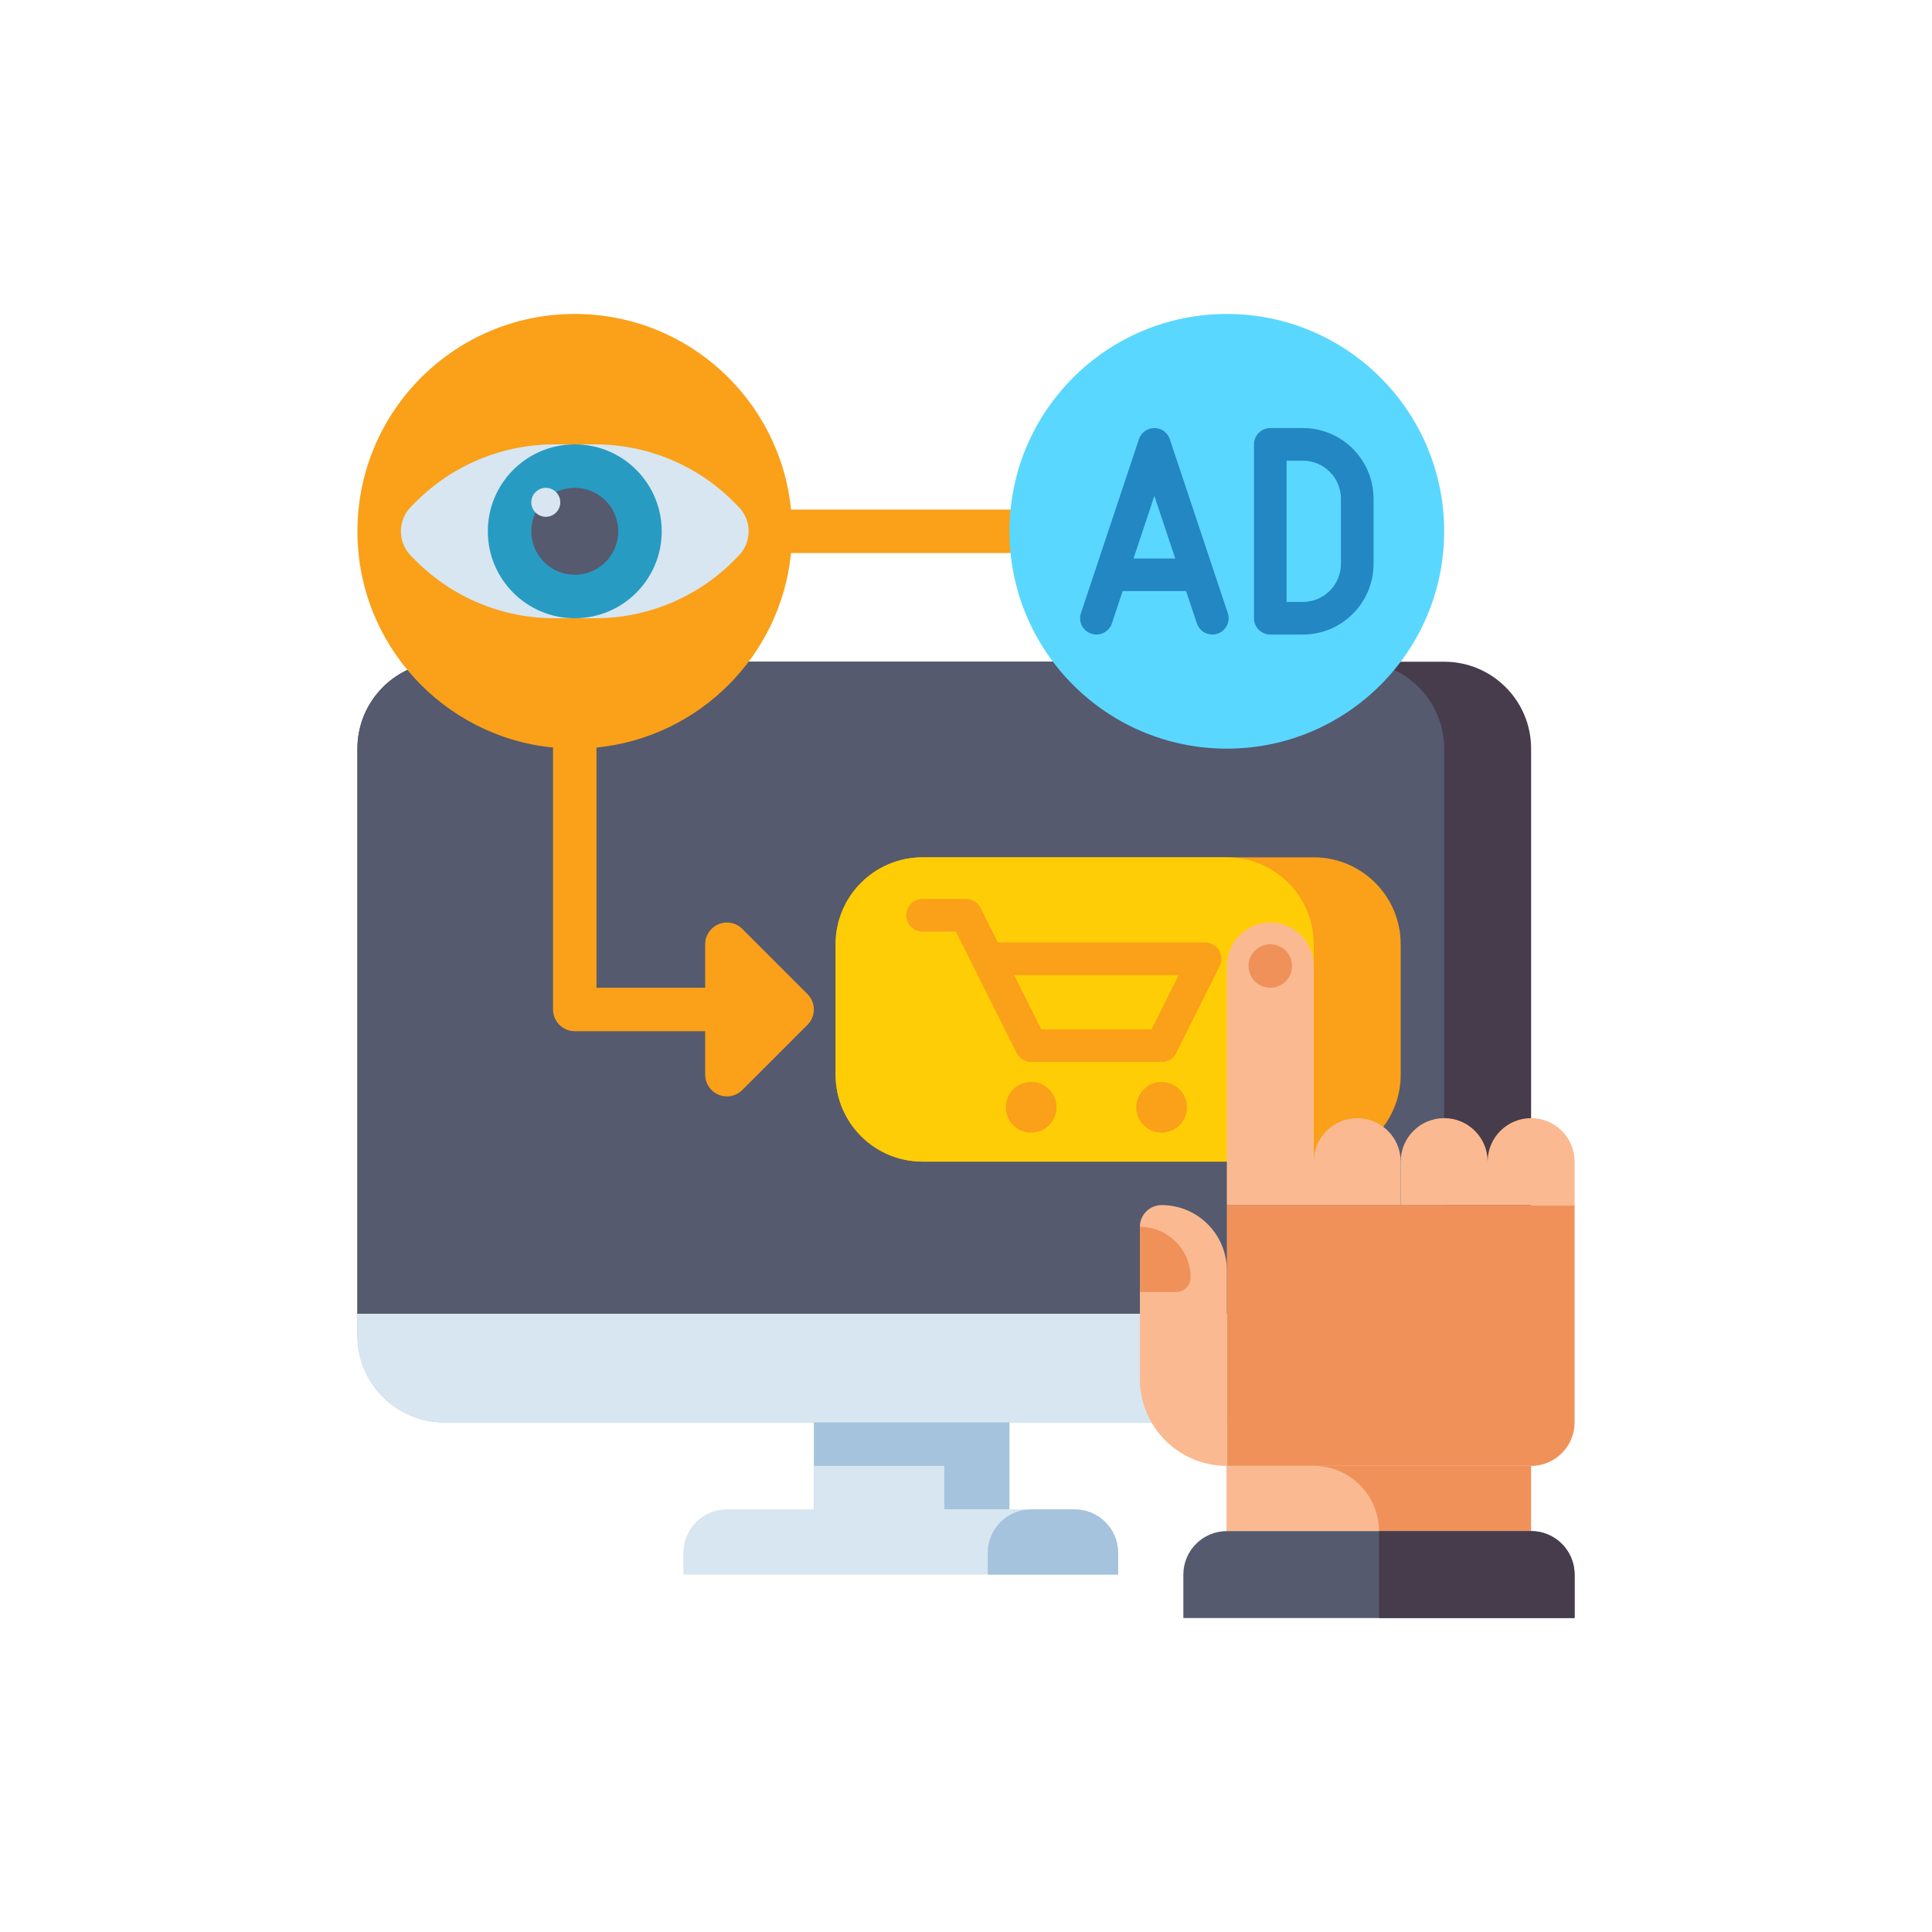 <?xml version="1.0" encoding="UTF-8"?> <svg xmlns="http://www.w3.org/2000/svg" width="200" height="200" viewBox="0 0 200 200" fill="none"><path d="M158.5 136H37V77.5C37 72.529 41.029 68.5 46 68.5H149.5C154.471 68.5 158.5 72.529 158.5 77.5V136Z" fill="#463C4B"></path><path d="M149.5 136H37V77.5C37 72.529 41.029 68.5 46 68.5H140.5C145.471 68.5 149.5 72.529 149.5 77.5V136Z" fill="#555A6E"></path><path d="M46 147.25H149.5C154.471 147.25 158.5 143.221 158.5 138.25V136H37V138.25C37 143.221 41.029 147.25 46 147.25Z" fill="#A5C3DC"></path><path d="M140.5 147.25H46C41.029 147.25 37 143.221 37 138.25V136H149.5V138.25C149.5 143.221 145.471 147.25 140.5 147.25Z" fill="#D7E6F0"></path><path d="M84.25 147.25H104.5V156.25H84.25V147.25Z" fill="#A5C3DC"></path><path d="M84.25 151.75H97.75V156.25H84.25V151.75Z" fill="#D7E6F0"></path><path d="M115.75 163H70.75V160.75C70.75 158.265 72.765 156.25 75.25 156.25H111.25C113.735 156.25 115.75 158.265 115.75 160.75V163Z" fill="#D7E6F0"></path><path d="M115.75 163H102.25V160.75C102.25 158.265 104.265 156.25 106.75 156.25H111.25C113.735 156.25 115.75 158.265 115.75 160.75V163Z" fill="#A5C3DC"></path><path d="M104.5 52.75H82C81.962 52.75 81.925 52.754 81.888 52.756C80.762 41.383 71.169 32.5 59.5 32.5C47.074 32.5 37 42.573 37 55C37 66.669 45.883 76.262 57.256 77.388C57.254 77.425 57.25 77.462 57.25 77.5V104.5C57.25 105.743 58.257 106.75 59.5 106.75H73V111.25C73 112.16 73.548 112.98 74.389 113.329C74.667 113.444 74.96 113.5 75.249 113.5C75.835 113.5 76.41 113.271 76.841 112.841L83.591 106.091C84.47 105.212 84.47 103.788 83.591 102.909L76.841 96.159C76.198 95.516 75.23 95.323 74.389 95.672C73.548 96.02 73 96.84 73 97.75V102.25H61.75V77.5C61.75 77.462 61.746 77.425 61.744 77.388C72.378 76.335 80.835 67.878 81.888 57.244C81.925 57.246 81.962 57.25 82 57.25H104.5C105.743 57.25 106.75 56.243 106.75 55C106.75 53.758 105.743 52.75 104.5 52.75V52.75Z" fill="#FAA019"></path><path d="M127 77.5C139.426 77.5 149.5 67.426 149.5 55C149.5 42.574 139.426 32.5 127 32.5C114.574 32.5 104.5 42.574 104.5 55C104.5 67.426 114.574 77.5 127 77.5Z" fill="#5AD7FF"></path><path d="M76.439 52.44L75.931 51.931C72.133 48.134 66.983 46 61.612 46H57.388C52.017 46 46.867 48.134 43.069 51.931L42.561 52.44C41.881 53.119 41.5 54.039 41.5 55C41.5 55.961 41.881 56.881 42.561 57.56L43.069 58.069C46.867 61.866 52.017 64 57.388 64H61.612C66.983 64 72.133 61.866 75.931 58.069L76.439 57.56C77.119 56.881 77.5 55.961 77.5 55C77.5 54.039 77.119 53.119 76.439 52.44Z" fill="#D7E6F0"></path><path d="M59.5 64C64.471 64 68.5 59.971 68.5 55C68.5 50.029 64.471 46 59.5 46C54.529 46 50.5 50.029 50.5 55C50.5 59.971 54.529 64 59.5 64Z" fill="#289BC3"></path><path d="M59.5 59.5C61.985 59.5 64 57.485 64 55C64 52.515 61.985 50.5 59.5 50.5C57.015 50.5 55 52.515 55 55C55 57.485 57.015 59.5 59.5 59.5Z" fill="#555A6E"></path><path d="M56.5 53.5C57.328 53.5 58 52.828 58 52C58 51.172 57.328 50.5 56.5 50.5C55.672 50.5 55 51.172 55 52C55 52.828 55.672 53.5 56.5 53.5Z" fill="#D7E6F0"></path><path d="M136 120.25H95.5C90.529 120.25 86.5 116.221 86.5 111.25V97.75C86.5 92.779 90.529 88.75 95.5 88.75H136C140.971 88.75 145 92.779 145 97.75V111.25C145 116.221 140.971 120.25 136 120.25Z" fill="#FAA019"></path><path d="M127 120.25H95.5C90.529 120.25 86.5 116.221 86.5 111.25V97.75C86.5 92.779 90.529 88.75 95.5 88.75H127C131.971 88.75 136 92.779 136 97.75V111.25C136 116.221 131.971 120.25 127 120.25Z" fill="#FFCD05"></path><path d="M120.25 109.938H106.75C106.111 109.938 105.526 109.576 105.241 109.005L100.756 100.035C100.745 100.014 100.735 99.993 100.724 99.972L98.957 96.438H95.5C94.568 96.438 93.812 95.682 93.812 94.75C93.812 93.818 94.568 93.062 95.5 93.062H100C100.639 93.062 101.224 93.424 101.509 93.995L103.293 97.562H124.75C125.335 97.562 125.878 97.865 126.186 98.363C126.493 98.861 126.521 99.482 126.259 100.005L121.759 109.005C121.474 109.576 120.889 109.938 120.25 109.938V109.938ZM107.793 106.563H119.207L122.02 100.938H104.98L107.793 106.563Z" fill="#FAA019"></path><path d="M106.75 117.25C108.2 117.25 109.375 116.075 109.375 114.625C109.375 113.175 108.2 112 106.75 112C105.3 112 104.125 113.175 104.125 114.625C104.125 116.075 105.3 117.25 106.75 117.25Z" fill="#FAA019"></path><path d="M120.25 117.25C121.7 117.25 122.875 116.075 122.875 114.625C122.875 113.175 121.7 112 120.25 112C118.8 112 117.625 113.175 117.625 114.625C117.625 116.075 118.8 117.25 120.25 117.25Z" fill="#FAA019"></path><path d="M127 124.75H163V147.25C163 149.735 160.985 151.75 158.5 151.75H127V124.75Z" fill="#F0915A"></path><path d="M158.5 115.75C160.985 115.75 163 117.765 163 120.25V124.75H154V120.25C154 117.765 156.015 115.75 158.5 115.75Z" fill="#FAB991"></path><path d="M149.5 115.75C151.985 115.75 154 117.765 154 120.25V124.75H145V120.25C145 117.765 147.015 115.75 149.5 115.75Z" fill="#FAB991"></path><path d="M140.5 115.75C142.985 115.75 145 117.765 145 120.25V124.75H136V120.25C136 117.765 138.015 115.75 140.5 115.75Z" fill="#FAB991"></path><path d="M131.5 95.5C133.985 95.5 136 97.515 136 100V124.75H127V100C127 97.515 129.015 95.5 131.5 95.5Z" fill="#FAB991"></path><path d="M158.5 158.5H127V151.75H158.5V158.5Z" fill="#F0915A"></path><path d="M127 158.5H142.75C142.75 154.772 139.728 151.75 136 151.75H127V158.5Z" fill="#FAB991"></path><path d="M120.25 124.75C123.978 124.75 127 127.772 127 131.5V151.75C122.029 151.75 118 147.721 118 142.75V127C118 125.757 119.007 124.75 120.25 124.75Z" fill="#FAB991"></path><path d="M158.5 158.5H127C124.515 158.5 122.5 160.515 122.5 163V167.5H163V163C163 160.515 160.985 158.5 158.5 158.5Z" fill="#555A6E"></path><path d="M158.5 158.5H142.75V167.5H163V163C163 160.515 160.985 158.5 158.5 158.5Z" fill="#463C4B"></path><path d="M131.5 102.25C132.743 102.25 133.75 101.243 133.75 100C133.75 98.757 132.743 97.75 131.5 97.75C130.257 97.75 129.25 98.757 129.25 100C129.25 101.243 130.257 102.25 131.5 102.25Z" fill="#F0915A"></path><path d="M121.75 133.75H118V127C120.899 127 123.25 129.35 123.25 132.25C123.25 133.078 122.578 133.75 121.75 133.75V133.75Z" fill="#F0915A"></path><path d="M121.101 45.467C120.871 44.777 120.227 44.312 119.5 44.312C118.774 44.312 118.129 44.777 117.899 45.467L111.9 63.467C111.605 64.351 112.083 65.306 112.967 65.601C113.851 65.896 114.807 65.418 115.102 64.534L116.217 61.188H122.784L123.9 64.534C124.136 65.241 124.794 65.688 125.5 65.688C125.677 65.688 125.857 65.66 126.034 65.601C126.918 65.306 127.396 64.35 127.101 63.466L121.101 45.467ZM117.342 57.812L119.5 51.336L121.659 57.812H117.342Z" fill="#2387C3"></path><path d="M134.875 44.312H131.5C130.568 44.312 129.812 45.068 129.812 46V64C129.812 64.932 130.568 65.688 131.5 65.688H134.875C138.907 65.688 142.188 62.407 142.188 58.375V51.625C142.188 47.593 138.907 44.312 134.875 44.312ZM138.812 58.375C138.812 60.546 137.046 62.312 134.875 62.312H133.188V47.688H134.875C137.046 47.688 138.812 49.454 138.812 51.625V58.375Z" fill="#2387C3"></path></svg> 